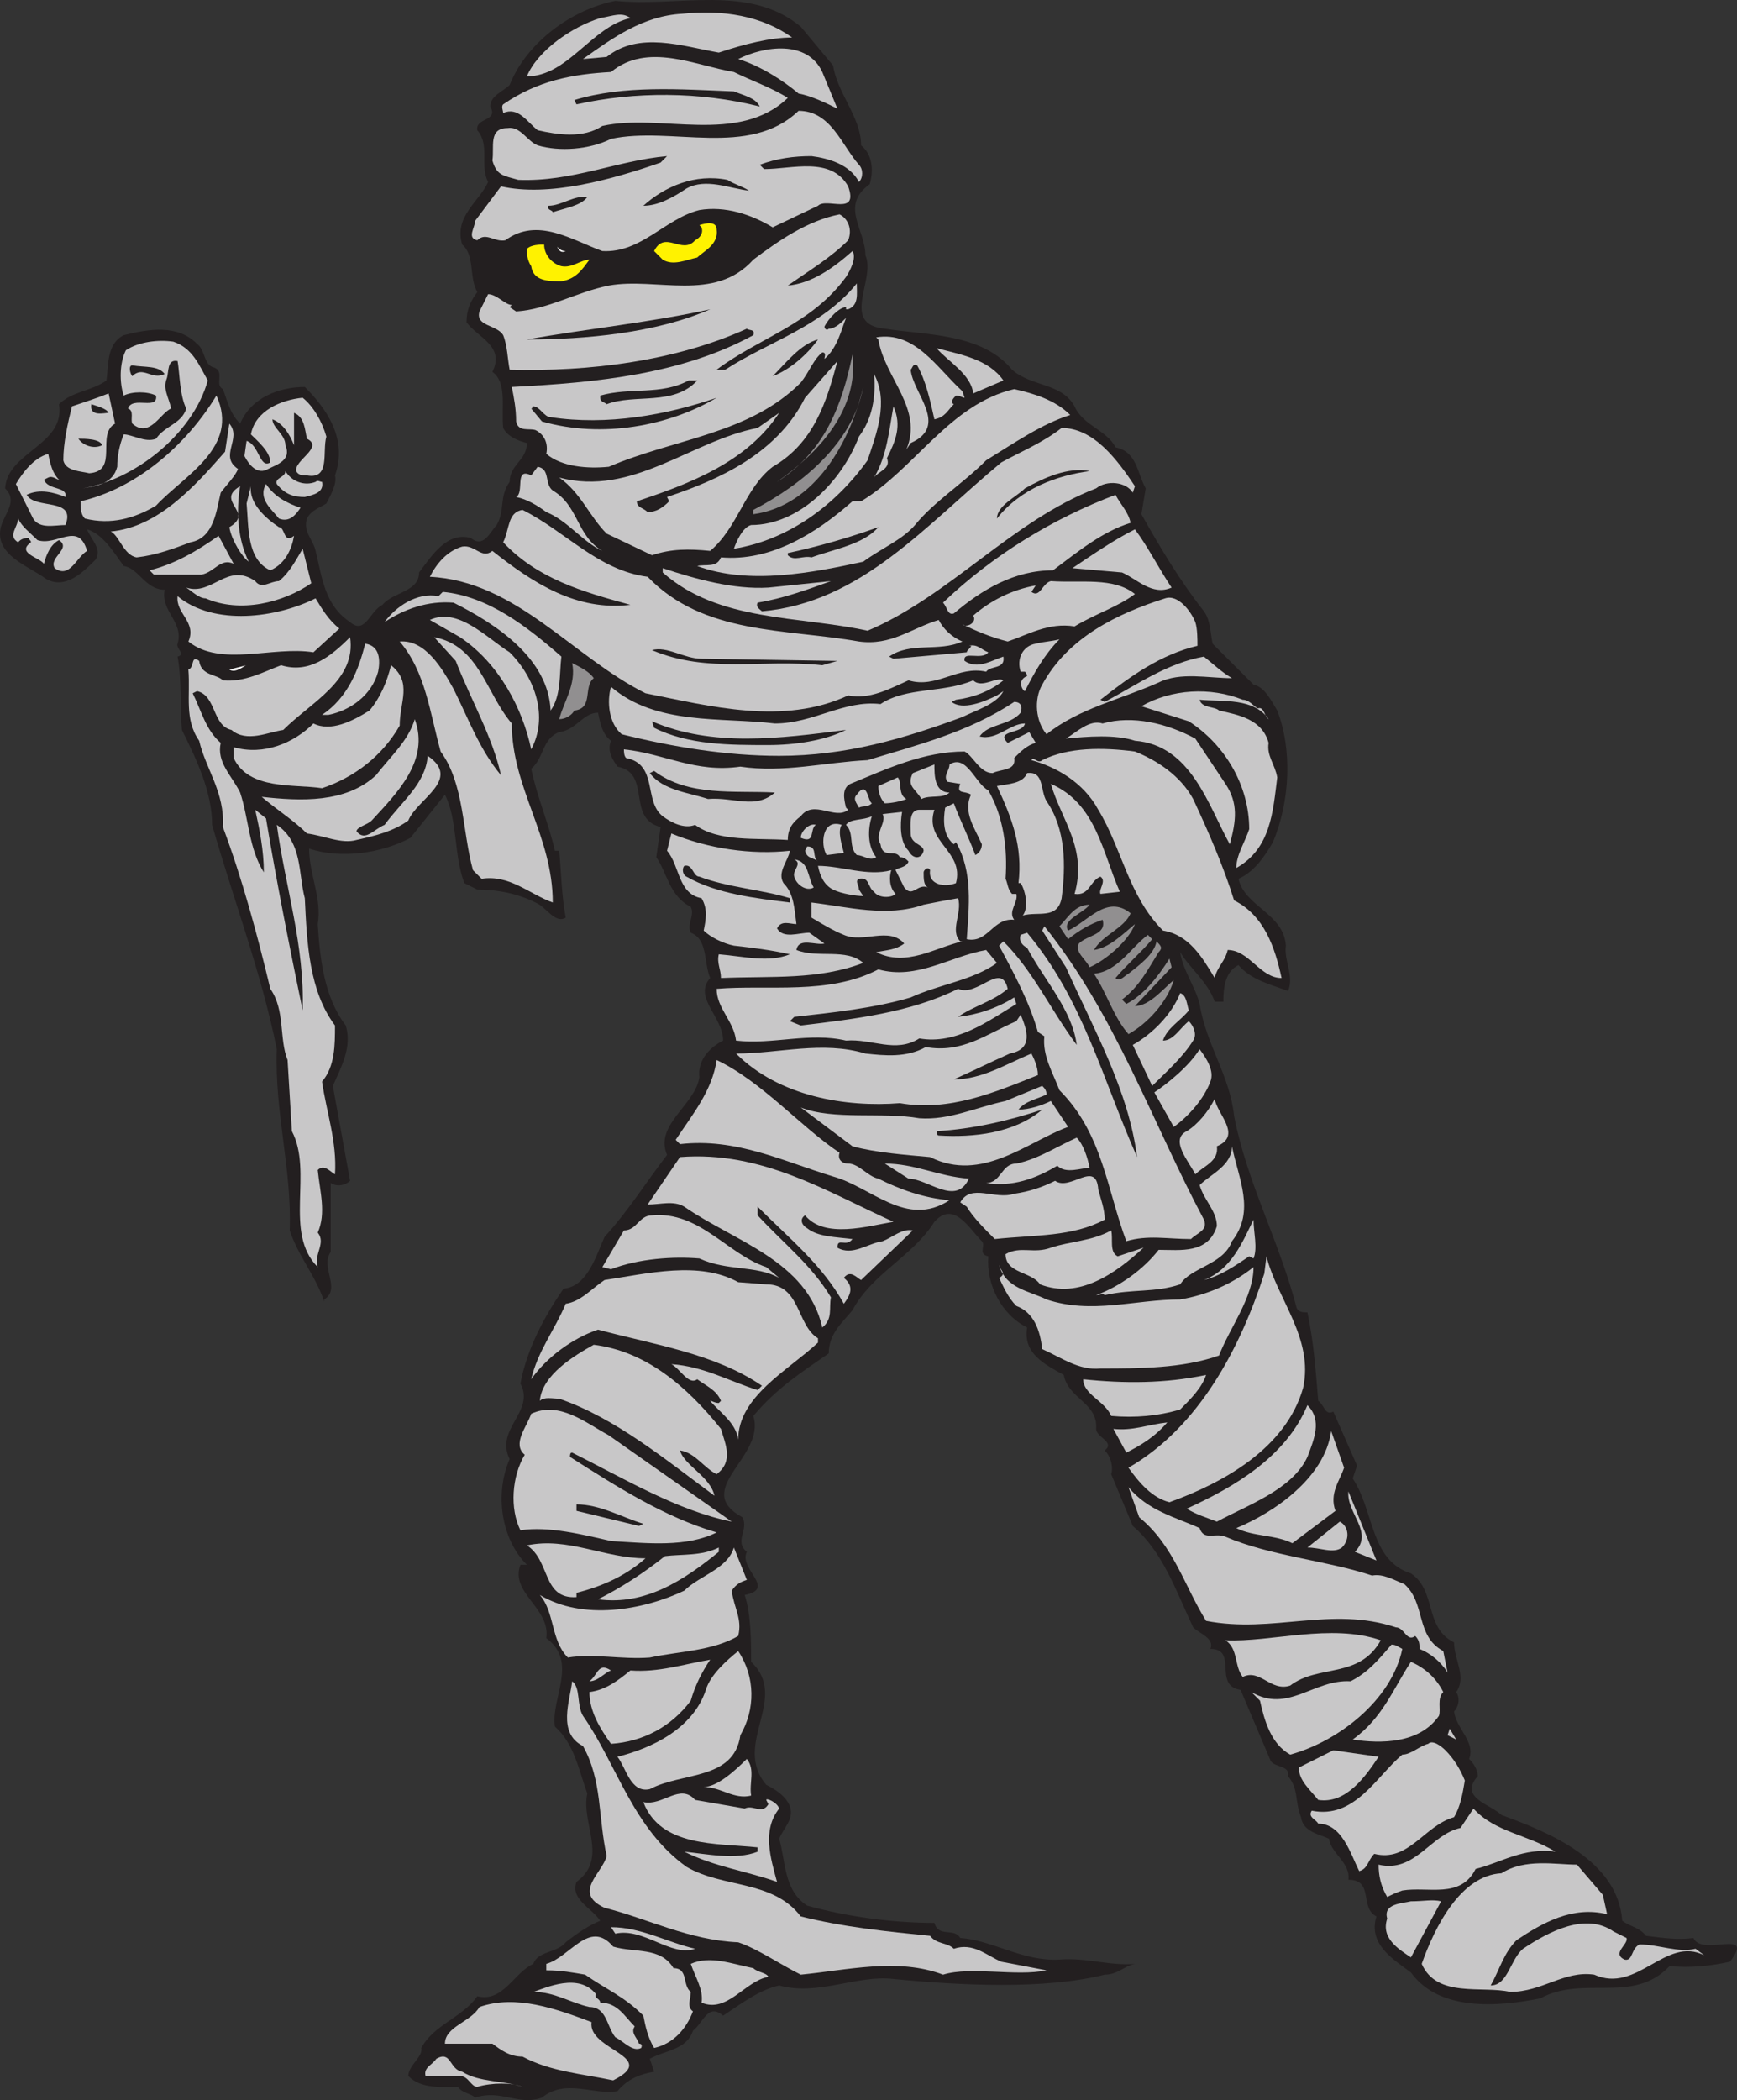<svg xmlns="http://www.w3.org/2000/svg" width="604.2" height="730.152"><rect width="100%" height="100%" fill="#333333" stroke="none"/><path fill="#231f20" fill-rule="evenodd" d="M289.777 22.785c1.5 9.75 9.75 18 9.75 27.75 3.75 3 4.5 8.25 3 13.5-10.5 7.5-1.5 15.75-1.5 24.75 3.75 8.25-9 24 6.75 25.5 14.25 2.25 33.75 1.5 44.25 14.25 6.75 6 17.25 4.5 21.75 12.75 3 6.75 11.25 8.25 14.25 14.25 7.5 1.5 7.5 9 10.5 14.25l-1.5 9c6.75 12 13.5 23.25 21.75 33.75 2.25 3 2.25 7.5 3 11.25l14.25 14.25c3.75.75 6 5.25 8.25 9 5.25 13.5 4.5 31.5-1.5 45.75-3 5.25-6.75 10.5-12 12.75 2.25 9.75 15.75 12 16.5 23.25-.75 5.25 3 10.5.75 15.75-6-2.25-12.75-3.75-17.25-9-4.5 2.25-5.25 7.5-5.25 12.75h-3c-2.25-6.75-9-12-12-17.25.75 6 5.25 12 6.75 18 2.25 14.25 10.5 24.75 12 39 4.5 23.25 15.75 43.5 21.75 66.75.75 1.5 2.25 1.5 3.75 1.5 2.25 10.5 3 21.75 3.75 30.75 2.25 1.5 2.25 5.25 5.25 3.75l8.25 18.75-1.5 4.5c7.5 11.25 6 28.5 20.25 33 9 6 4.5 18.75 15 24 0 6 4.5 12 .75 17.25 1.5 2.25.75 5.25-.75 6.75.75 6 7.5 10.5 5.25 16.5 1.5 1.5 3 3.75 3 6-6.75 7.5 4.5 9.75 8.25 13.5 16.5 6 40.5 15.75 42 36.75 3 2.25 6 2.25 8.25 5.25 6 .75 11.25 1.5 16.5.75 3 6.75 21.75-3.75 12.75 8.25-6.75 1.5-14.25 2.25-21 1.5-12.75 13.5-30 3-45 11.25-15 3-35.25 4.5-45-9-6-4.5-15-9.75-12-19.5-6-3-.75-12.75-9.75-12.75.75-6-6-9-6.75-14.25-3-1.5-9-2.25-9.75-7.5-2.25-6-.75-9.75-4.5-14.25.75-3.75-4.5-3-6-5.25l-10.5-24.75c-9.75-1.5-.75-14.25-10.5-14.25 1.5-3.75-3.75-5.25-6-7.5-6-12.75-10.5-26.25-21-35.25l-7.5-18c.75-2.25 0-6-2.25-8.25 3.75-3-3-4.5-3-7.5.75-9-9.75-10.5-11.25-18.75-6.75-3.75-14.25-7.5-12.75-16.5-9-4.5-14.25-15-13.5-24.75-3.75-.75-.75-3.75-2.25-5.25-4.5-4.5-9.75-14.25-16.5-6.75-7.5 12-21.75 18-28.5 30.75-3.75 4.5-8.25 8.25-8.25 15-9.75 6.75-18 12-26.25 21.75 4.5 14.25-21.75 25.5-3.75 35.25 2.25 4.5-3 8.25 1.5 12-3 6 10.5 12.75-.75 15 2.25 6.75 2.25 16.5 2.25 23.25 13.5 12.75-6.75 28.5 5.25 42.75 3 1.5 6.75 3.75 8.25 7.5 1.5 4.5-2.25 7.5-3.75 11.25 2.25 7.5 1.5 18 9.75 23.25 13.5 3.75 29.25 6 44.25 6 1.5 5.25 6.75 1.5 9 5.25 11.25.75 21.75 8.25 34.5 7.5 9.75-.75 17.25 2.25 26.25 1.5-3.75.75-6 3.75-10.5 3.75-21 5.25-50.25 3.75-73.5 1.5-12.75-1.5-26.25 6-39.75 2.25-6.75 1.5-12.75 6-19.5 10.5-5.25-4.5-6.75 2.25-10.5 5.25-2.25 6.75-9.75 6.75-15 9.75l1.5 4.5c-4.5.75-9 2.25-12.75 6.75-8.25 1.5-18-4.5-26.25 2.25-8.25 3-14.25-3-23.25 0-1.5-1.5-4.5-1.5-6-3.75-6 0-12.75.75-17.25-3.75 0-3.75 5.25-6.75 4.5-9.75 4.5-8.25 14.25-10.5 19.5-18 9 2.25 12.75-8.25 19.5-11.25 1.5-4.5 8.25-3.75 11.25-7.5 3.75-3 8.25-6 12-7.5-3-4.5-10.5-7.5-8.25-13.5 11.25-8.25 1.5-20.25 3.75-30.75-3-8.25-4.5-17.25-11.25-23.25-1.5-9.75 8.25-22.5-3-30.75 1.5-10.5-12.75-15.75-9-25.5h2.25c-9-9-11.25-24.75-6-36.75-5.25-10.5 9-16.5 3.75-26.25 2.25-12 8.25-23.25 15-33 8.25-.75 11.25-11.25 14.25-18 8.25-9 14.25-18.75 21.75-28.5-4.5-10.5 9.75-17.25 11.25-27-.75-6 3.75-10.5 8.25-12.75 0-8.25-10.5-15-4.5-21.75-2.25-5.25-.75-13.5-6.75-15.75-1.5-3 1.5-6 0-9-7.5-3.75-8.25-12-12-17.25l1.5-10.5c-12-3-3-18.75-15-21-1.5-2.25-3.75-5.25-2.25-9-3-2.25-3.75-6-4.5-9.75-5.25 0-7.5 6-13.5 6.75-6 2.25-5.25 9-9.75 12.75 2.25 10.5 6 18.75 8.25 28.5h1.5c.75 8.25.75 15 2.25 23.25-3.75 2.25-6.75-3.75-10.5-5.25-6-3-12.75-4.5-20.25-4.5l-4.5-2.25c-3.75-9.75-2.25-21.75-6.75-30.75l-12 15c-9.75 5.25-24 7.5-35.25 3.75 0 9 4.5 17.25 3 26.25.75 12 2.25 25.5 9.75 35.25 2.25 7.5-1.5 14.25-4.5 21l6 33c-1.5 1.5-4.5 2.25-6.75.75v24c-3.75 5.25 3.75 12.75-2.25 16.5v.75c-3-9-9-15.75-12-24.75.75-21.75-5.25-40.5-4.5-63-5.25-26.25-15-51.75-22.5-78 0-11.25-5.25-22.5-10.5-33-.75-8.25 0-17.25-1.5-25.5 3-.75-.75-3 0-4.5 2.25-7.5-6-11.25-4.5-18.75-6.75 0-9-7.5-14.25-8.25-3.75-5.25-7.5-11.25-12.75-12.75 1.5 3.75 5.25 6.75 3 10.5-4.5 4.5-10.5 10.5-17.25 6.75-6-4.5-18-8.25-15.75-18 1.5-5.25 6-9 1.5-13.5.75-12.75 21-15 18.75-29.25 4.5-4.5 11.25-4.5 16.5-8.25.75-5.25 0-12.75 6-15.75 9-2.25 18.75-3.75 25.5 3 3 2.25 2.25 7.5 6 8.25 3.75 1.5 0 6 3 7.5 1.5 3.75 2.25 8.25 6 12 3.75-9 13.5-12.75 22.5-12.75 7.5 7.5 15 18 10.5 30.75.75 3-1.5 6.75-3 9.75-2.25 1.5-5.25 2.25-6.75 5.25-1.5 4.5 2.25 7.5 3 11.25 2.25 9 3 18.75 12 24.75 5.25 4.5 6.75-3.75 11.25-6 3.75-4.5 12.75-4.5 12.75-11.25 4.5-6 9.75-14.25 18-12 4.5 3.75 6.75-2.25 9-4.5 3-5.25.75-9.75 4.5-15 0-6 6-7.5 6-13.5-3-.75-6.75-2.25-8.25-5.25-.75-6.75 1.5-15.75-3.75-19.5 4.5-9-5.25-12-9-17.25 0-4.5 1.5-7.5 3.75-10.5-3-5.25-.75-12.75-5.25-16.5-3-9.75 6-15 9-21.75-3-6 .75-12.75-3.75-18-.75-4.5 7.5-3 4.5-8.25 0-3.75 4.5-5.25 6.75-7.5 6-15 21.75-26.25 36.75-29.25 21.75 2.25 46.5-6 64.5 9l11.25 13.5"/><path fill="#c8c7c8" fill-rule="evenodd" d="M219.277 6.286c-13.5 3-21.75 20.25-36 20.25 3.75-9 15.75-17.25 25.5-20.25 4.5-.75 7.5-2.25 10.5 0m56.25 6.75c-7.5 0-16.5 2.25-25.5 5.25-12.75-2.25-27.75-7.5-39 1.5l-8.25.75c10.5-7.5 21-15 34.5-15.75 14.25-1.5 27.75.75 38.25 8.25m10.5 11.999 5.25 12.75c-3-1.5-9-4.5-13.5-5.25-5.25-4.5-13.5-9.75-21-12 9-4.5 24-6.75 29.25 4.5"/><path fill="#c8c7c8" fill-rule="evenodd" d="M274.027 34.035c-17.25 16.5-44.25 5.25-64.5 9.75-6.75 4.5-15.75 3-22.5 1.5-3.75-3-6.75-8.25-12-6 0-.75-.75-2.25 0-3 12-8.25 24-10.5 37.5-11.25 12.75-10.5 29.25-2.25 42.75 0 6 3 12.75 5.25 18.75 9"/><path fill="#231f20" fill-rule="evenodd" d="M264.277 37.035c-21-5.25-43.5-5.25-63.75-.75l-.75-1.5c17.25-5.25 36.75-3.75 55.5-3 3.75 1.5 7.5 2.25 9 5.25"/><path fill="#c8c7c8" fill-rule="evenodd" d="M298.777 57.285c1.5 1.5 1.5 4.5 0 6-3-6-10.5-8.25-16.5-9-6 0-12 .75-18 3l1.5 1.5c9.75 0 23.25-4.5 29.25 6 3.75 10.5-7.5 3.75-10.5 6.75l-15.75 7.5c-7.5-4.5-16.5-7.5-25.5-6-12 3-20.25 15-33.75 14.25-10.5-3.75-22.5-12-33.75-3.75-3.75.75-6.75-3-9.75 0-3.75-.75-.75-4.5-.75-6.75l9-12c16.5 3.75 38.25-2.25 55.5-8.25l2.25-2.25c-17.25 1.5-33 9-51.75 8.25-5.25-1.5-7.5-1.5-9-6.75.75-4.5-1.5-11.25 5.25-11.25 4.5-.75 6.75 4.5 10.5 6 7.5 2.25 18 1.5 25.5-2.25 21-4.5 48 6.75 65.25-9.75 11.25 0 15 12 21 18.75"/><path fill="#231f20" fill-rule="evenodd" d="M260.527 66.285c-6.75-.75-15-4.5-21.75-.75-4.5 3-9.75 6-15 6 7.5-6.75 18-11.25 29.25-9 2.25 1.5 5.25 2.25 7.5 3.75m-56.25 2.25c-2.25 3-7.5 3.75-12 5.25 0-.75-2.25-.75-1.5-2.25 4.5 0 9-3.75 13.5-3"/><path fill="#c8c7c8" fill-rule="evenodd" d="M295.027 83.535c-6 6-13.5 10.5-21 15.75 8.25-.75 15.75-6 22.5-12 1.5 2.25-.75 6.75-2.25 9-12 16.5-30 21-45 32.25h3c15-9.75 33.75-15 45.75-30 0 3.75.75 7.5-3 9h-.75v-.75c-2.25 0-6 3.75-7.5 6.75 0 .75.75 1.5 1.5.75 2.25 0 4.5-2.25 6-3.75-1.5 3.75-3 10.5-7.5 14.25 0-.75.75-2.25-.75-2.25-3 2.25-4.5 6.75-7.5 10.5-18 18-44.25 19.5-66.75 29.25-7.5.75-16.5 0-21.75-4.5.75-3.75-.75-6.75-3.75-8.25-2.25-.75-6 .75-6.75-3 0-4.5-.75-8.25-1.5-12 30-1.5 59.25-4.5 84-18 .75-2.25-1.5-1.5-2.25-2.25-24.75 11.25-54.75 15-82.5 14.25-.75-3.75-.75-8.25-2.25-12-2.25-3.75-9.75-3-8.25-8.25l3-6c3 0 6 3.75 8.25 3.75l-.75.75 2.25 1.5c11.25-.75 21-6.75 32.25-9 16.5-3 36.75 6 50.25-9 9-6.75 18.75-13.5 30-15.75 3 1.5 4.5 5.25 3 9"/><path fill="#fff200" fill-rule="evenodd" d="M249.277 79.785c.75 5.25-4.5 7.5-6.75 9.75-3.75.75-8.25 3-12 .75l-3-3c3.75-7.5 9.75 1.5 14.25-3.75 1.5-.75 3-2.25 2.25-4.5l-.75-.75c2.25-.75 6-1.5 6 1.5m-54 12.75c3.75.75 6.75-2.25 9.75-2.25-2.25 3-4.5 6.75-9.75 7.5-4.5 0-9.75 0-10.5-5.25-1.5-2.25-1.5-4.5-1.5-6 1.5-1.5 4.5-1.5 6-1.5 0 3.75 3 6.75 6 7.5"/><path fill="#fff" fill-rule="evenodd" d="M196.777 87.285c-1.5.75-2.25 0-3-1.5.75.75 1.5 1.5 3 1.5"/><path fill="#231f20" fill-rule="evenodd" d="M247.027 107.535c-18.75 8.25-43.5 10.5-63.75 10.5 21-3.75 43.5-6 63.75-10.5"/><path fill="#c8c7c8" fill-rule="evenodd" d="m334.777 136.036.75 2.25c-.75 0-1.5-.75-3-.75-.75.75-2.25 2.25-.75 3-2.25 2.25-3 4.5-6.75 5.25-1.5-6.75-3-13.5-6-18.75-1.5-.75-1.5.75-2.25 1.5.75 8.25 13.5 19.5 0 25.5l-1.5 2.25c6-14.25-7.5-24.75-9.75-38.25l-.75-.75c13.5-2.25 21 10.5 30 18.75"/><path fill="#231f20" fill-rule="evenodd" d="M284.527 118.035c-3.75 5.25-9.75 10.5-15.75 12.75 4.5-4.5 9.75-11.25 15.75-12.75"/><path fill="#c8c7c8" fill-rule="evenodd" d="M72.277 132.286c-5.25 18.75-25.5 34.5-43.5 37.5 4.5-.75 10.5-1.5 12-7.5 0-3.75.75-7.5 2.25-11.25 3 0 7.5 3 11.25 1.5 3-4.5 9-5.25 10.5-10.5-2.25-4.5-2.25-12-3-16.5-3.75-.75-3 3.75-3.75 6-1.5 3.75.75 6.75 1.5 10.5-3.75 1.5-7.5 10.5-13.5 5.25-.75-1.5.75-4.5-1.5-5.25 1.5-4.5 10.5.75 9.75-4.5-3-1.5-8.25-1.5-11.25 0-1.5-4.5-1.5-11.25.75-15.75 4.5-3 11.25-3.75 16.5-3 6.75 2.25 9 8.25 12 13.5m276.75 0-10.5 4.5c-.75-6.75-9-11.25-12.75-15.75 8.25 2.25 18 3.75 23.25 11.25"/><path fill="#918f90" fill-rule="evenodd" d="M270.277 167.536c16.5-10.5 22.5-26.25 26.25-44.25 2.25 18.75-11.25 33.75-26.25 44.25"/><path fill="#c8c7c8" fill-rule="evenodd" d="M268.777 162.286c-9.75 7.5-12 21-21.75 29.25-7.5-.75-13.5-.75-20.25 1.5l-15.75-7.5c-6-6-9-14.25-16.5-19.5 25.5 6.75 45.75-12.75 69-17.25l7.5-5.25c-11.25 17.25-31.5 24.75-49.5 30.75 0 2.25 2.25 2.25 3.75 3.75 3 0 5.25-1.5 7.5-3.75l-.75-1.5c18-6 38.25-15 48-34.5l11.25-12.75c-3.75 14.25-8.25 28.5-22.5 36.75"/><path fill="#231f20" fill-rule="evenodd" d="M57.277 130.036c-4.5 2.25-7.5-3-11.25.75-.75-.75-1.5-3.75 0-3.75 4.5.75 9 0 11.25 3"/><path fill="#c8c7c8" fill-rule="evenodd" d="M301.777 160.036c-11.25 15.75-27.75 27.75-46.5 30.75.75-2.25 3-7.5 6-8.25 16.5 0 31.5-15 37.5-30.75 4.5-6 6-13.5 5.25-21.75 5.25 9.75.75 21-2.25 30"/><path fill="#231f20" fill-rule="evenodd" d="M242.527 132.286c-8.25 9-21.75 4.5-31.5 8.25-.75-.75-2.25-.75-2.25-2.25v-.75c10.5-3 21 0 30.75-5.25h3"/><path fill="#918f90" fill-rule="evenodd" d="M262.027 178.786v-1.5c17.25-9 34.5-23.25 38.25-42.75-4.5 18.75-16.5 41.25-38.25 44.25"/><path fill="#c8c7c8" fill-rule="evenodd" d="M372.277 144.286c-9.75 3-19.5 9.75-29.25 15.75-8.25 8.25-18 14.25-24.75 22.5-4.5 5.25-12 8.25-18 12.75-17.25 3.75-39.75 8.25-57.75 1.5 3-.75 6.75.75 8.25-3 17.25 1.5 33-8.25 45.75-19.5h3c18.75-11.25 30.75-33.75 53.25-39 6.75 1.5 14.25 3.75 19.5 9m-332.25 3c-6.75 3.75 1.5 16.5-9 17.25-3-.75-8.25-.75-9-4.5 0-6 1.5-12.75 3-18.75 4.5-1.5 9-3 12.75-4.5l2.25 10.5m14.25 28.5c-7.5 4.5-15.75 6.75-24.75 4.5-1.5-1.5-1.5-3.75-1.5-6 19.5-4.5 36.75-19.5 47.25-36.75 8.25 18-11.25 27.75-21 38.25m59.25-24c-1.5 5.25 1.5 15-6.75 13.5-1.5 0-3 0-3.75-1.5-.75-3.75 9.75-8.25 3.75-11.25-.75-3-.75-7.5-4.5-9v11.25c-1.5-3.75-3.75-7.5-7.5-9 0 3 4.5 5.25 4.5 9 2.25 5.25-3 6.75-6 8.25-3.75 2.25-6.75-1.5-8.25-4.5l.75-5.25c4.5 1.5 4.5 9.75 8.25 7.5 0-3.75-4.5-7.5-6.75-9.75 1.5-8.25 10.5-12 18-12.75 3.75 3 6.75 8.25 8.25 13.5"/><path fill="#231f20" fill-rule="evenodd" d="M249.277 138.286c-16.5 9.75-39.75 14.25-60.75 8.25l-3.75-4.5c.75 0 0-.75.75-.75 2.25 0 3.75 3.75 6 3.75 19.5 3 40.5-.75 57.75-6.75m-211.5 5.25c-1.5 0-6.75 1.5-6-3 2.25.75 5.25 1.5 6 3"/><path fill="#c8c7c8" fill-rule="evenodd" d="M308.527 159.286c1.5 3.75-3 4.5-4.5 6.75 4.5-7.5 5.25-16.5 6.75-24.75 3 6.75.75 12-2.25 18m-225.75 3.75c-.75 2.25-3.75 5.25-6 8.25-1.5 6-2.25 15.75-10.5 17.25-6 2.25-12 4.5-18.75 5.25-4.5-.75-6-7.5-9-9 16.5-1.5 29.25-15.75 39.75-27.75l1.5-9.75c4.5 5.25-3.75 11.25 3 15.75m312 6-.75 2.25c-2.25-3.75-9-4.5-12.75-1.5-29.25 11.25-51 37.5-79.5 49.5-24-5.25-51.75-3-71.25-20.25v-1.5c11.25 3.75 24.75 7.5 36.75 6.75l21.75-2.25c-8.25 3-16.5 6-25.5 7.5-.75 1.5.75 2.25 1.5 3 34.5-3 57-30 83.25-51.75 6.75-3.75 14.25-6.75 21-12 11.25 0 19.5 11.25 25.5 20.25"/><path fill="#231f20" fill-rule="evenodd" d="M35.527 154.786c-3 1.5-6.75 0-8.25-2.25 2.25 0 7.5 0 8.25 2.25"/><path fill="#c8c7c8" fill-rule="evenodd" d="M20.527 166.786c-.75 0-2.25-1.5-3.75-.75l-1.5.75c1.5 3.75 8.25 2.25 7.5 6-3.75-1.5-9-3-13.5-.75 3 5.25 17.25.75 13.5 10.5-3.75 0-9 1.5-11.25-2.25l-6-12c2.25-3.75 6-9 11.25-10.5.75 3.75 1.5 6.75 3.75 9m171.75 3.75c9 5.25 8.25 15.75 17.25 21-6.75-3-12-10.5-19.5-13.5-3-2.25-6.75-4.5-10.5-5.25 3-1.5-.75-10.5 5.25-7.5l2.25-3c4.5.75 2.25 6 5.25 8.25"/><path fill="#231f20" fill-rule="evenodd" d="M379.027 163.786c-11.25 1.5-24 6-32.25 16.5 0-4.5 6.75-7.5 9.75-10.5 6.75-3.75 15-7.5 22.5-6"/><path fill="#c8c7c8" fill-rule="evenodd" d="M109.777 167.536c.75-.75 1.5 0 2.25 0 .75 3.75-3 4.5-6 5.25-3.75 0-6.75-.75-9.75-4.5-.75-2.25 3-2.25 3-4.5 2.25 3.75 6.75 5.25 10.5 3.75m-5.25 9c-1.5 2.25-3.75 5.25-7.5 3.75-2.25-3-7.5-6.75-4.5-12 3 4.5 7.5 6.75 12 8.25m-18 18.75c-2.25-1.5-6-7.5-6.75-12 9-5.25-5.25-9 3.75-14.25-1.5 9-.75 18.75 3 26.25"/><path fill="#c8c7c8" fill-rule="evenodd" d="M97.027 183.286c2.25 0 1.5 6 5.25 3-.75 4.5-3 9.75-8.25 12-8.25-3.75-7.5-15-8.25-23.25l1.5-6c-.75 6 5.25 11.25 9.75 14.25m296.25-1.5c-9.75 3-18 9.75-27 16.5-13.5 0-24.75 6.75-34.5 15-2.25.75-2.25-2.25-3.75-3.75 17.25-16.5 38.25-29.25 60-37.5 1.5 3 4.5 6 5.25 9.75m-168 18.75c19.5 20.25 48 18 73.5 22.5 11.25 1.5 18-4.5 27.75-7.5 1.5 3 4.5 6 8.25 7.5-8.25 3.75-18 0-25.5 5.25l1.5.75 25.5-2.25c0-.75 1.5-1.5 1.5-2.25h-.75c3-.75 4.5 1.5 6.75 2.25-2.25 3-9-.75-8.25 3 4.5 3 9 0 13.5-1.5.75 4.5-4.5 3-6 5.25-9.75-2.25-17.25 6-27 3-6.75 3-13.5 6.75-21 5.25-22.5 10.5-48 3.75-70.5-.75-25.5-12.75-45-39-75-40.5 2.25-4.5 6-9 11.25-10.5 4.5-.75 6.75 4.5 10.5 1.5 14.25 11.25 29.25 21 48 18.75-16.5-4.5-32.25-9-44.25-21.75 2.25-4.5 1.5-10.5 6.75-11.25 15 7.5 26.25 21 43.5 23.25m-212.25-12.75c6.75 2.25 14.25-6.75 17.25 3.75-3.75 2.25-6 9.75-11.25 6-2.25-3.75 6-6.75 1.5-9.75-3 1.5-4.5 5.25-5.25 8.25-1.5-2.25-9.75-3.75-4.5-7.5 0-.75-.75-.75-.75-1.5-2.25 0-3 .75-3.75 1.5-3.75-2.25 0-5.25 0-8.25 1.5 3 3.75 4.5 6.75 7.5"/><path fill="#231f20" fill-rule="evenodd" d="M305.527 183.286c-5.25 6-15 7.5-23.25 10.5-3-.75-6 1.5-8.25-.75v-.75c10.5-2.25 21-5.25 31.5-9"/><path fill="#c8c7c8" fill-rule="evenodd" d="M407.527 204.286c-6.75 3-12-3-17.25-5.25l-17.25-1.5c6.75-4.5 14.25-9.75 21.75-13.5 4.5 6 8.25 13.5 12.75 20.25m-326.25-8.25c-4.5-2.25-6.75 3-11.25 3.75h-16.5l-1.5-1.5c9-2.25 16.5-6.75 24-12l5.25 9.75m27 6.75c-9.75 6.75-24.75 10.5-36.75 5.25-2.25 0-4.5-2.25-6.75-3.75 9 3 14.25-9 24-2.25 2.25 3 5.25 0 8.25 0 3.75-3 6-7.5 8.25-11.25l3 12m286.5 3.75c-6 4.5-13.5 6.75-21 11.25-9-1.5-16.5 3-23.25 5.25-6-1.5-11.25-3.75-15.75-6 1.5 1.5 5.25-.75 3.75-3 6-5.25 13.5-9 21.75-10.5l-1.5 2.25c3 2.25 3.75-3 6.75-3.75 10.5.75 21.75-1.5 29.25 4.5m-199.5 21.75c-.75 6 0 13.5-3.75 18.75-.75-18-18.75-30-33.75-37.5-9-.75-17.25 2.25-24 6.75 3.75-5.25 11.25-10.5 18.75-9l1.5-1.5c15.75 1.5 29.25 12 41.25 22.5"/><path fill="#c8c7c8" fill-rule="evenodd" d="M109.777 208.036c2.25 3.75 4.5 7.5 8.25 10.5l-9 8.25c-14.25-2.25-32.25 5.25-43.5-3.75 3-6.75-4.5-9.75-3.75-15.75 12.75 10.5 34.5 7.5 48 .75m306 8.25c.75 2.25.75 6 .75 8.25-12.75 3-23.25 10.5-33.75 18.75l1.5.75c11.25-6 21.75-13.5 34.5-15.75 3.75 3 6 5.25 9.75 7.5-8.25 0-18-2.25-25.5 1.5-13.5 6-27.75 9-39 18-3.75-4.5-4.5-12-1.5-17.25 9-16.5 26.25-24.75 42.75-30 4.5-1.5 9 4.5 10.5 8.25m-238.5 10.5c9 9 13.5 22.5 7.5 33.75-3-14.25-11.25-30-24.75-39l-10.5-6c9.75-4.5 19.5 6 27.75 11.25"/><path fill="#c8c7c8" fill-rule="evenodd" d="M98.527 253.786c-5.25.75-12.75 4.5-18 0-6.75-1.5-5.25-12-12-13.5l-1.5.75c3 6 4.5 12.75 9.75 17.25-1.5 6.75 3.75 11.25 6.75 17.25 3 9 3 19.5 8.25 27.75 0-7.5-1.5-15-3-21.75l3.75 3c3.75 22.5 8.25 45 12.75 66.75.75-22.5-6-42.75-9-64.5 9 6 7.5 17.25 9.75 25.5.75 15.75 1.5 32.25 10.5 44.25 0 6.75 0 14.25-4.5 19.5 1.5 10.5 5.25 21 4.5 32.25-1.5-.75-3.75-3.75-6-1.5.75 7.5 3 15 0 21.75 3 3.75-1.5 7.5 0 12-12-12-1.5-33-9-47.25l-1.5-24.75c-3-7.5-.75-17.25-6-24.75-4.5-18.75-9.75-38.25-16.5-56.25.75-12-6-20.25-8.25-30-5.25-7.5-3-15.75-3.75-24.75 2.25-.75.75-5.25 3.75-3 .75 5.25 6 4.5 8.25 6.75 7.5.75 14.25-3 20.25-5.25 9.75 3 17.25-3 24-9.75 2.25 15-13.5 22.5-23.25 32.25m79.5-2.25c0 22.5 14.25 39 14.25 62.25-8.25-3-15-9.75-24.75-8.25l-3-3c-3.75-13.5-3-30-11.25-41.25-3.75-13.5-5.25-27.75-14.25-38.25 9-.75 15 9.75 18.75 16.5 5.25 10.5 9 21 16.5 30-3-13.5-10.5-26.25-15.75-39.75l-7.5-8.25c15.75 3 18 19.5 27 30m190.5-29.25c-5.25 5.25-9 12-12 18-.75 0-3-3.75.75-5.25 0 0 0-.75-.75-1.5h-1.5c-1.5-4.5.75-9 5.25-9.75 3-.75 5.25-.75 8.25-1.5"/><path fill="#c8c7c8" fill-rule="evenodd" d="M131.527 233.536c-2.25 8.25-9.75 13.5-17.25 15h-2.25c9-6 12.75-15.75 15-24.75 5.25.75 5.25 6 4.5 9.75"/><path fill="#231f20" fill-rule="evenodd" d="m291.277 229.786-5.25 1.5c-21-2.25-39.75 3-59.25-5.25 5.25-1.5 11.25 3 17.25 3l47.25.75"/><path fill="#918f90" fill-rule="evenodd" d="M206.527 235.786c-3.75 3 0 10.5-6.75 11.25-.75 1.5-3 3-5.25 3 1.5-6 6-12 4.5-19.5 3 1.5 6 3 7.5 5.25"/><path fill="#fff" fill-rule="evenodd" d="m79.777 232.786 6-1.5c-.75 0-3.75 3-6 1.5"/><path fill="#c8c7c8" fill-rule="evenodd" d="M139.027 252.286c-6 10.5-15.75 18-27 21.75-9.75-1.5-25.5.75-30.75-10.5v-3.75c10.5 3 21-1.5 27.75-8.25 6 3 13.5-.75 19.5-4.5 3.75-4.5 6-9.75 7.5-15.75 7.5 6 3 12.75 3 21m210-15.75c-4.5 3.75-10.5 6-16.5 6.75l-1.5.75c3.75 3 11.25 0 15.75-2.25l2.25-1.5c-2.25 4.5-9.75 6.75-14.25 9-20.25 7.5-40.5 13.5-63.75 13.5-18 0-36.75-3-54.75-7.5-4.5-3.75-5.25-11.25-3.75-16.5 15.75 13.5 38.25 10.5 57 12.75 13.5 0 24-8.25 36.75-6.75 9-6 21.75-3.75 32.25-8.25 3 3 8.25-1.5 10.5 0m88.5 9.75c2.25-.75 2.25 3 3.75 3.75-5.25-7.5-15.75-6-24-6.75.75 3 5.25 2.25 6.75 3.75 6.75 1.5 15 3 17.25 11.25-.75 4.5 2.25 7.5 3 12-1.5 12-2.25 24.75-14.25 31.5 0-4.5 3-9 4.5-13.5 0-15-8.25-29.25-21-37.5l-16.5-5.25c10.5-6 24-6.75 35.25-2.25 2.25 0 3.75 2.25 5.25 3"/><path fill="#c8c7c8" fill-rule="evenodd" d="M355.027 247.786c-3.75 4.5-11.25 3.75-14.25 8.25 6 1.5 10.5-4.5 15.75-4.5-.75 3.75-10.5 2.25-6 6.75l7.5-3.75 2.25 3.75c-3 .75-5.25 3-7.5 5.25.75 4.5-4.5 3.75-7.5 5.25-4.5 0-6.75-6-9.75-7.5-14.25 0-27 6-39.75 11.25-3 1.5-2.25 5.25-1.5 8.25l.75.75c-4.5 3.75-12-3.75-16.5 2.25-3 2.25-4.5 4.5-4.5 8.25-11.25-.75-24 .75-32.25-5.25-3.75 1.5-8.25-.75-11.25-3-6.75-5.25-1.5-18-12.75-20.25-.75-.75-.75-2.25-.75-3 14.25 1.5 24.75 8.25 40.5 6 15 2.25 29.25-1.5 44.25-2.25 17.25-5.25 35.25-9.75 51-20.25 2.25 0 3 1.5 2.25 3.75m-225.75 37.5c-1.5 1.5-5.25 2.25-5.25 3.75 3 3.75 6-.75 9.75-2.25 6-8.25 14.25-14.25 15-24 12 8.25-3.75 15-6.75 22.5-5.25 3.75-11.25 5.25-18 6.75-5.25 1.5-11.25-1.5-17.25-2.25-4.5-4.5-10.5-8.25-15.75-12.75 13.5 1.5 29.25 2.25 39.75-7.5 5.25-6.75 11.25-12 13.5-19.5 5.25 14.25-6 25.5-15 35.25m297-12.75c4.5 6.75 3.75 12.75 1.5 21-7.5-13.5-13.5-34.5-33-36-6.75-2.25-16.5-1.5-24-.75 3.75-2.25 8.25-6.75 12.75-5.25 10.5-3 22.5 0 32.25 5.25l10.5 15.75"/><path fill="#231f20" fill-rule="evenodd" d="M294.277 253.786c-7.5 3.75-18 5.25-27 5.25-13.5 0-27.75 0-39.75-6l-.75-2.25c21 9 44.25 6 67.5 3"/><path fill="#c8c7c8" fill-rule="evenodd" d="M415.027 277.786c5.25 11.25 10.5 23.25 14.25 35.25 10.5 5.25 14.25 16.5 16.5 27-7.5 0-11.25-9.75-18.75-9.75-.75 3.75-3.75 6-4.5 9.75-4.5-7.5-9-15-18-16.5-12-12-14.25-28.5-22.5-42-5.25-9.75-15-15-23.25-17.25.75-1.5 2.25 1.5 3.75 0 9-4.5 21-4.5 32.25-3 7.5 3 15.75 8.25 20.25 16.5m-65.25 27.75c.75 1.5.75 3.75 2.25 5.25h1.5c.75 3-3 6-.75 9-7.5-.75-9 8.25-16.5 6.75.75-11.25 2.25-23.25-3.75-33.75l-.75.75c-3.75-3-3.75-8.25-3-12.75l3-1.5c2.25 6 5.25 12 7.5 18 1.5-.75 2.25-2.25 2.25-3.75-2.25-5.25-6.75-11.25-3.75-17.25-2.25-1.5-5.25 0-3.75-3.75l-4.5-.75c-1.5-2.25.75-3.75.75-6 6-3.75 9 6.75 13.5 9 5.25 9 6.75 20.25 6 30.75"/><path fill="#c8c7c8" fill-rule="evenodd" d="M330.277 275.536c-2.25 2.25-6.75.75-9.75 2.25-2.25-3.75-5.25-4.5-3-9l7.5-3c0 3.75 0 9.75 5.25 9.75"/><path fill="#231f20" fill-rule="evenodd" d="M269.527 275.536c-6.75 6-14.25 1.5-23.25 2.25-6.75-2.25-15.75-3-20.25-9l1.5-.75c12 9 27.75 6.75 42 7.5"/><path fill="#c8c7c8" fill-rule="evenodd" d="M364.027 278.536c6.75 9.75 6.75 22.5 5.25 33.75-1.5 7.5-8.25 4.5-13.5 6 2.25-3 .75-9-.75-11.25h-.75c1.5-12.75-2.25-22.5-7.5-33.75 3.75-.75 9-.75 10.5-4.5 6-.75 4.5 6 6.75 9.75m-48.75-.75c-1.5.75-5.25 1.5-7.5 1.5-1.5-1.5-2.25-3.75-2.25-6l6.75-3c1.5 1.5 0 6 3 7.5"/><path fill="#c8c7c8" fill-rule="evenodd" d="m389.527 310.036-6.75.75c-.75-1.5 2.25-4.5 0-6-3.75 1.5-3.75 6.75-9 6 4.5-15.75-4.5-25.5-8.25-38.25 15.75 6.75 18 24 24 37.5m-86.25-30.75c-1.5 1.5-3 .75-4.5 1.5-.75-1.5-2.25-3-.75-4.5 3.75-5.25 3.75 2.25 5.25 3m21.75 2.25c-3.75 11.25 10.5 14.25 7.5 25.5-3.75 1.5-9.75.75-9-4.5-.75-1.5-2.25 0-2.25.75 0 2.25 0 4.5 1.5 5.25-3.75-1.5-5.25 3.75-8.25 0l-3-6c0-.75 3.75-.75 4.5-3-.75-.75-1.5-1.5-3-1.5-1.5-3-6 .75-6.75-4.5-2.25-3.75 2.25-7.5.75-10.5l6.75-.75c-.75 4.5-.75 10.5 2.25 13.5 1.5 3 4.5 3 5.25 0 0-2.25-4.5-2.25-4.5-6 0-3-.75-8.25 3-8.25h5.25m-21.75 2.25c-1.5 4.5-1.5 10.5 1.5 14.25-2.25 1.5-4.5-.75-6.75-.75-3-3-.75-7.5-3.75-10.5 1.5-2.25 6-1.5 9-3m-19.5 3c-2.25 1.5 0 6.75-5.25 4.5 0-2.25 3-5.25 5.25-4.5m9 0c-1.5 2.25 0 6.75.75 9.75l-6 .75c-2.25-3.75-1.5-12.75 5.25-10.5m-18 9c-.75 3.75-4.5 7.5-2.25 11.25 3.75 3.75 3.75 9 4.5 14.25-2.25 0-5.25-1.5-6.75 1.5 2.25 3.75 7.5 1.5 11.25 1.5l5.25 3.75c-3 .75-9-2.25-9.75 2.25 7.5 3 17.25-.75 23.25 4.5-15.75 6-31.5 4.5-49.5 5.25 0-3-1.5-5.25-.75-8.25 9 .75 17.25 3 24.75 0-6.75-1.5-12.75-2.25-19.5-3-3.75-.75-8.25-3-10.5-5.25.75-3.75 1.5-7.5-.75-11.25-8.25-1.5-7.5-11.25-12-16.5l1.5-6c12.75 5.25 27.75 7.5 41.25 6m9.75 3.75c-1.5-1.5-3.75-.75-4.5-3.75l.75-1.5c3.75 0 1.5 3.75 3.75 5.25"/><path fill="#c8c7c8" fill-rule="evenodd" d="M283.027 308.536c-2.25 1.5-6-.75-6.75-3.75-.75-2.25 3-4.5 0-6 5.25.75 4.5 6 6.75 9.75"/><path fill="#231f20" fill-rule="evenodd" d="M243.277 304.786c9.75 3.75 21.75 4.5 31.5 7.5v1.5c-12-1.5-25.5-3-36-9-1.5-.75-1.5-3-.75-3.75 3-.75 3 3.75 5.25 3.75"/><path fill="#c8c7c8" fill-rule="evenodd" d="M310.027 302.536c-.75 2.25-.75 6 1.5 8.25-1.5 1.5-6 1.5-7.5-.75-2.25-1.5-1.5-5.25-5.25-4.5-1.5.75 0 2.25 0 3.75l1.5 2.25c-2.25 0-7.5-.75-10.5-2.25s-4.5-4.5-5.25-8.25c8.25 0 17.25 3.75 25.5 1.5m23.25 9.75c1.5 5.25-3 11.25.75 15h.75c-9.75 2.25-19.5 9-30 3.75 3.75-.75 6.75-.75 9.75-3-5.25-6-14.25 0-21-3-3.75-1.5-7.5-3.75-11.25-6v-5.25c12.75 1.5 26.25 5.25 39 .75 3.75-.75 7.5-1.5 12-2.25"/><path fill="#918f90" fill-rule="evenodd" d="M379.027 314.536c-2.25 3-9.75 5.25-7.5 9 6.75-3 13.5-12.75 21.75-6-2.25 5.25-9.75 7.5-12.75 12.75 5.25-.75 9.75-5.25 14.25-9-2.25 6-10.5 12.75-15.75 15-1.5-3-5.25-5.25-3.75-8.25 3-3 9.75-3 8.25-8.25-4.5 1.5-8.25 3.75-12 6.75l-3-4.5c3-3 5.25-7.5 10.5-7.5"/><path fill="#c8c7c8" fill-rule="evenodd" d="M418.777 424.036c1.5 3.75-2.25 4.5-4.5 6.75-8.25 0-15-1.5-22.5.75-6.75-18-8.25-37.5-23.25-52.5-2.25-6-6-12-5.25-18.75l-2.25-1.5c-3-10.5-8.25-20.25-13.5-30l1.5-1.5c10.5 10.5 16.5 24 25.5 36-1.5-12-11.25-22.5-17.25-33.75-1.5-.75-3-2.25-2.25-4.5l2.25-.75c19.5 23.25 26.25 51 38.25 78-3-23.25-15-44.25-24.75-66l-8.25-12.75.75-1.5c24.75 30.75 37.5 68.25 55.5 102"/><path fill="#918f90" fill-rule="evenodd" d="M400.777 326.536c-3.75 4.5-9 9-12.75 13.5 1.5 1.5 3-.75 4.5-1.5 3.75-3 9-6.75 9.75-11.25 1.5 1.5 2.25 2.25.75 3.75-3.75 6-6.75 12-12.75 16.5l1.5 1.5c6-3 11.25-9.75 15-15.75l.75 3-12.75 13.5c5.25 0 10.5-6.75 13.5-9-2.25 7.5-9 15-15.75 18.75-5.25-6-7.5-14.25-12-21 8.25-.75 12.75-9 18.75-13.5l1.5 1.5"/><path fill="#c8c7c8" fill-rule="evenodd" d="M346.777 334.786c-8.25 6-20.25 7.5-30 12-12.75 3.75-27 5.25-40.5 6.75l-1.5 1.5 3.75 1.5c18.75-2.25 38.25-4.5 54.75-12.75 6.75 3 15-9.75 17.25 0-5.25 4.5-12 6-17.25 9.75 6.75-.75 13.5-3 19.5-6.75l.75 2.25c-9.75 6-21 14.25-33.75 12-8.25 5.25-16.5 0-25.5.75-12.75-3-25.5 1.5-38.25 0-.75-6.75-6.75-11.25-6.75-18 18-1.5 39 2.25 56.25-6.75 13.5 3.75 24.75-4.5 37.5-6.75l3.75 4.5m66.75 16.5c-3 3.75-7.5 6-9 10.5 3.75 0 6-4.5 9-6.75 1.5 1.5 3 4.5 1.5 6.75-3.75 6-9.75 11.25-14.25 15.75l-6.75-14.25c6.75-3.75 13.5-10.5 16.5-18 2.25.75 2.25 3.75 3 6"/><path fill="#c8c7c8" fill-rule="evenodd" d="M351.277 366.286c-6.75 3-12.75 6-19.5 9 9.75 0 18-5.25 27-9 .75 1.5 2.25 4.5 2.25 7.5-15 6-30.75 12.75-48 9.75-18.75 1.5-42-2.25-57-17.25 15 0 30-4.5 45 0 6.75.75 14.25 1.5 21-2.25 12.75 2.25 21-4.5 31.5-9l1.5-2.25c2.25 5.25 4.5 12-3.75 13.5m69.75 9.75c-2.25 6-7.5 12-12.75 15.75l-6.75-12c4.5-3 12-9 15.75-15 2.25 3 5.25 7.5 3.75 11.25m-129 24.75c-.75 2.25.75 3.75 3 3.75 3.75 0 6.75 4.5 10.5 5.25 7.5 3.75 15.75 6.75 24.75 7.5-15 9.75-27-4.5-40.5-8.25-17.25-5.25-33.75-13.5-53.25-11.25l-1.5-1.5c6-9 12.75-17.25 14.25-27.75 15.75 7.5 29.25 23.25 42.75 32.25"/><path fill="#c8c7c8" fill-rule="evenodd" d="M364.027 380.536c-3 1.5-7.5 2.25-9.75 5.25 3.75 0 8.25-1.5 11.25-3l6 9c-14.25 5.25-30 19.5-48 10.5-8.25-.75-18.75-1.5-27-3.75l-18-13.5c11.25 4.5 28.5 1.5 41.25 3.75 10.5.75 19.5-3.75 30-6l12.75-5.25c.75.75 1.5 1.5 1.5 3m59.25 18c.75 5.25-4.5 6.75-7.5 9.75-2.25-4.5-9-12-3-15 3.75-2.25 7.5-6.75 9.75-11.25.75 5.25 9.75 12.75.75 16.5"/><path fill="#231f20" fill-rule="evenodd" d="M362.527 385.786c-9.75 8.25-24 9.75-36 9-.75 0-.75-1.5-.75-1.5 12.75-.75 25.5-3.75 36.75-7.5"/><path fill="#c8c7c8" fill-rule="evenodd" d="M379.027 406.036c-3 0-8.25 2.25-11.25-.75-7.5 4.5-15.75 7.5-24.75 6 5.25 0 5.25-6.75 10.5-6.75 7.5-1.5 14.25-6 21-9 2.25 2.25 3.75 6.75 4.5 10.5m49.5 25.5c-3 8.25-14.25 9-18 15-9 3-16.5 1.5-26.25 3.75-.75-.75-1.5 0-3 0 8.25-3 16.5-9 21.75-15.75 7.5 0 17.25 1.5 20.25-8.25 0-5.25-4.5-9-6-14.25 3.75-3.75 11.25-6.75 11.25-13.5 2.25 11.25 8.25 22.5 0 33m-117.75-6.75c-9 1.5-24 6-30.75-2.25-2.25 1.5-.75 3.75.75 4.5 3.75 3 9.75 3 15.75 3.75-2.25 3-5.25-.75-5.25 3 5.25 3 10.5-1.5 15.75-2.25 3.75-1.5 6.75-4.5 10.5-3.75l-18 17.25c-1.5-.75-3.75-3.75-6-.75 3.75 3 2.25 6 0 9-7.5-13.5-18.75-22.5-30-33.75v3c9 9.75 18.75 17.25 25.5 28.5-.75 3.75.75 7.5-3 10.5-5.25-23.25-30.75-30-48-42-3.75-2.25-8.25-.75-12.75-.75l11.25-16.5c28.5-2.25 51 12 74.25 22.5m26.25-15c-4.5 9.75-14.25 0-21 0l-8.25-5.25c10.5 0 18.75 4.5 29.25 5.25m47.25 14.25c-11.25 6-24 5.25-38.25 6.75-3.75-3.75-7.5-7.5-9.75-11.25l-2.25-1.5c3.75-6.75 12-.75 18.75-3 5.25-.75 9.75-2.25 14.25-4.5 5.25 3.75 14.25-7.5 15 3 .75 3 2.25 6.75 2.25 10.5"/><path fill="#c8c7c8" fill-rule="evenodd" d="m266.527 440.536 4.5 3.75c-8.25-4.5-18-2.25-27.75-6.75-9-.75-21 0-30.75 3.75l-3-.75 7.5-12.75c4.5 0 5.25-5.25 9.75-5.25 16.5-1.5 26.25 13.5 39.75 18m169.5-3-1.5-.75c-4.5 3-9.75 6.75-15.75 8.25 9.75-3.75 13.5-13.5 17.25-21 0 4.5 1.5 9.75 0 13.5m-49.5-9.75c.75 3-.75 7.5 2.25 9l9-3c-9.75 9-22.5 18-36 12.75-3-4.5-12-3.75-12-10.5 5.25-3 9.75 0 15.75-2.25 6.75-2.25 14.25-2.25 21-6m66.75 54.75c-6 21-27.75 33-46.5 39.75-6-1.5-10.5-6.75-14.25-12 24.75-14.25 39-42 47.25-67.5l.75-6c3.75 15 16.5 28.5 12.75 45.75"/><path fill="#c8c7c8" fill-rule="evenodd" d="M364.027 451.786c15.75 5.25 30.75 0 46.5 0 9-1.5 18-5.25 25.5-11.25 0 10.5-8.25 21-12 30.75-12.75 4.5-27.75 4.5-41.25 4.5-7.5.75-13.5-3.75-20.25-6.75-.75-6.75-3-12.75-9-15-3-3-4.5-6.75-6-9.75 3-1.5 0-3 0-4.5 2.25 8.25 10.5 9 16.5 12m-97.5-5.25c12 0 10.5 14.25 18 18.75v1.5c-10.5 9.75-27.75 18.75-27.75 33.75-.75-6-6.75-9.75-9.75-13.5.75 0 1.5.75 3 .75l.75-.75c-1.5-3.75-5.25-5.25-8.25-7.5-3 2.25-6-3.75-9-5.25 11.25.75 20.25 6 30 9l1.5-1.5c-16.5-11.25-37.5-14.25-57-19.5-9 3-18 9.75-23.25 17.25 2.25-9.75 8.25-17.25 12-26.25 5.25-.75 9-5.25 13.5-8.25 15-2.25 33-6.75 46.5.75l9.75.75"/><path fill="#c8c7c8" fill-rule="evenodd" d="M250.777 496.786c1.5 5.25 4.5 11.25-1.5 15.75-4.5-2.25-7.5-7.5-12.75-8.25 1.5 5.25 10.5 9 12 15.75-17.25-12.75-34.5-27-54-33.75-2.25 0-5.25-.75-6.75.75.75-9 12-15.75 18.75-19.5 18 2.25 32.25 14.25 44.25 29.25m159.75-6.75c-7.5 2.25-15.75 3-24 2.25-2.25-5.25-9.75-7.5-9.75-12.75 14.25 1.5 28.5 1.5 42.75-1.5-1.5 4.5-5.25 8.25-9 12m44.25 16.5c-5.25 11.25-20.25 16.5-31.5 22.5-3.75-1.5-6.75-2.25-10.5-4.5 16.5-7.5 34.5-18 42-36 5.25 5.25 2.25 12 0 18"/><path fill="#c8c7c8" fill-rule="evenodd" d="M254.527 529.035c-18.75-3.75-37.5-15-55.5-24-.75 0-.75.75-.75 1.5 16.5 10.5 33 21 51 26.25-10.5 5.25-24 3.75-36.75 3-9.75-2.25-21.75-5.25-31.5-3.75-3.75-7.5-3-18.75 1.5-26.25-4.5-3.75.75-9.75 2.25-14.25 9.75-4.5 18.75 3 27 7.5l42.75 30m151.5-34.499c-4.5 5.25-9.75 8.25-14.25 10.5l-4.5-8.25c6.75.75 12-1.5 18.75-2.25m61.5 15.75c-1.5 4.5-5.25 9-3 15l-15 11.25c-6-3-13.5-2.25-19.5-5.25 12.75-5.25 30.75-17.25 33-33.75l4.5 12.75"/><path fill="#c8c7c8" fill-rule="evenodd" d="M417.277 531.285c1.5 4.5 5.25 1.5 9 3 15.75 6.75 35.25 8.25 51 13.5 3.75-.75 7.5 1.5 11.25 3 7.5 6.75 3.75 18 13.5 23.25l1.5 7.5c-2.25-3.75-6-6.75-9.75-8.25 0-1.5 0-3-1.5-4.5-3 2.25-3.75-3-6.75-3-22.5-7.5-42.75 2.25-66-2.25-7.5-12-11.25-26.25-23.25-36l-3.75-10.5c6.75 8.25 16.5 10.5 24.75 14.25m54 8.25c6.75-6.75-3-13.5-2.25-21l9.75 24-7.5-3"/><path fill="#231f20" fill-rule="evenodd" d="m223.777 529.785-1.5.75-21.75-5.25v-2.25c8.25 0 15.75 4.5 23.25 6.75"/><path fill="#c8c7c8" fill-rule="evenodd" d="M466.777 538.035c-3 2.25-7.5 0-12 0l11.25-9c3 1.5 3.75 6 .75 9m-242.25 3.75c-6.75 6-15 9.75-24 12v1.5c-12 .75-9-12.75-17.25-18 14.25-3 27 4.5 41.25 4.5"/><path fill="#c8c7c8" fill-rule="evenodd" d="M259.777 549.285c-2.25.75-3.75 1.5-5.25 3.75.75 6 3.75 9.75 2.25 15.75-9 5.25-20.25 5.25-30.75 7.5-9.75.75-19.5-1.5-28.5 0-6-6-4.5-15.75-9.75-21.75 15 9 36 5.25 50.25-1.5 5.25-5.25 15-7.5 17.25-15l4.5 11.25"/><path fill="#c8c7c8" fill-rule="evenodd" d="M250.027 539.535c-12 9.75-25.5 18.75-42 16.5 7.5-3.75 15.75-9 23.25-15 6-.75 12.75 0 18.75-3v1.5m230.25 30.75c-7.5 13.5-21.75 8.25-31.5 15.75-6.75 2.25-10.5-6-16.5-3-3-3.75-1.5-9.75-6-12.75 15.75.75 36.75-6 54 0"/><path fill="#c8c7c8" fill-rule="evenodd" d="M487.777 573.285c-3.75 18-22.5 32.25-39 36.75-6.75-3.75-9-12-10.5-18.75l-3-3c12.75 7.5 21.75-4.5 34.5-3.75 6-3 9.75-7.5 14.25-12.75 1.5 0 2.25.75 3.75 1.5m-230.25 30c-2.25 15.75-20.25 12.75-31.5 18.75-6.75 1.5-8.25-7.5-11.25-11.25 12-3 26.25-9.75 30.75-23.25 1.5-5.25 7.5-10.5 11.25-13.5 6 9 6 20.25.75 29.25"/><path fill="#c8c7c8" fill-rule="evenodd" d="M247.027 577.035c-3 4.5-5.25 9-6.75 14.25-6.75 9-16.5 14.25-27.75 15-3.75-5.25-7.5-11.25-7.5-18 6-.75 10.5-4.5 14.25-7.5 9.75.75 18.75-2.25 27.75-3.75m255 11.25c-2.25 2.25-.75 6-1.5 8.25-6.75 9.75-20.25 9.75-30 8.25 10.5-7.5 14.25-18 20.25-27 5.25 2.25 9 6 11.25 10.5m-289.5-7.5c-2.25.75-4.5 3.75-7.5 3.75 3-2.25 3-6.75 7.5-3.75"/><path fill="#c8c7c8" fill-rule="evenodd" d="M202.777 596.535c12 17.25 17.25 39 36 52.5 12.75 7.5 30 4.5 39.75 17.25 15 3.75 30 5.25 45 6.75 2.25 3 6 2.25 8.25 4.5 6.75-2.25 11.25 2.25 16.5 4.5l15.75 3c-10.5 2.25-26.25-1.5-36 1.5-15.75-6-33.75-1.5-49.5 0-7.5-3.75-15-9-21.75-11.25-17.25-.75-31.5-8.25-46.5-12-11.25-5.25-.75-12 .75-18-3-13.5-1.5-26.25-8.25-38.25-9-4.5-4.5-15.75-3.75-22.5 3 2.25 1.5 8.25 3.75 12m300.75 6.75.75-2.25 2.25 3.75zm6 15.75c-.75 4.5-1.5 9-3.75 12.75-10.5 3-15.75 15.75-27.75 12.75-2.25 2.25-2.25 5.25-5.25 6-3-6-6-16.5-14.25-16.5-.75-1.5-3.75-2.25-2.25-4.5 15 3 22.5-12 31.5-19.5 3 0 6-3 9-3.75 1.5-1.5 4.5.75 6 2.25 3 3 5.25 6.75 6.75 10.5"/><path fill="#c8c7c8" fill-rule="evenodd" d="M479.527 610.785c-4.5 6.75-11.25 16.5-21 15-3-3.75-6.75-6.75-6.75-11.25l12-6 15.75 2.25m-218.25 13.5c-6 1.5-10.5-3-16.5-3 4.5 0 10.5-5.25 15-9.75 3 3.75.75 8.25 1.5 12.75"/><path fill="#c8c7c8" fill-rule="evenodd" d="M259.027 628.785c3-1.5 6 2.25 8.25-1.5l-.75-1.5c0-.75 3.75.75 4.5 3-6 7.5-3 17.25-.75 25.5-10.5-3.75-21.75-5.25-32.25-10.5 7.5.75 18 3 25.5 0v-1.5c-14.25-1.5-33.75 0-39.75-15.75 6.75 1.5 12.75-6.75 18-.75l17.25 3m282 15c-11.25-1.5-18.75 3.75-27.75 6-5.25 10.5-16.5 6-25.5 7.5-2.25.75-3.75 1.5-5.25 2.25-2.25-3.75-3-7.5-3-11.25 12.75 3 18-10.5 28.5-12.75l4.5-6.75c7.5 8.25 18.75 9 28.5 15"/><path fill="#c8c7c8" fill-rule="evenodd" d="m557.527 658.785 1.5 6.75c-12-3-22.5 3-31.5 9-4.5 4.5-6 10.5-9 15.75 6 0 6.75-9 11.25-12.75 9-6 21.75-12.75 31.5-6l4.5 2.25c.75 2.25-5.25 5.25-.75 7.5 3 .75 2.25-3.75 5.25-5.25 6.75 0 13.5 3 19.5 1.5l3 2.25c-13.5-6.75-23.25 13.5-38.25 6.75-10.5-1.5-18 6-29.25 6-9.75-2.25-25.5 2.25-30.75-9.75 4.5-12.75 13.5-30.75 27.75-31.5 8.25-5.25 18.75-3 26.25-3l9 10.5m-66.75 21.75c-4.5-3-10.5-6.75-8.25-13.5-1.5-5.25 5.25-5.25 8.25-6 4.5 0 7.5-.75 10.5 0l-10.5 19.5m-249-3c-8.25 3-18-7.5-27.75-5.25l-1.5-2.25c10.5 0 19.5 5.25 29.25 7.5m-28.5-.75c7.5 2.25 16.5 0 21 7.5 5.25 0 3 6 6 8.25 0 2.25-1.5 5.25.75 6.75-2.25 6-6.75 11.25-13.5 12.75-2.25-3.75-3-7.5-3.75-11.25-6.75-6.75-12.75-9-20.25-14.25-4.5-.75-8.25-1.5-13.5-1.5v-2.25c8.25-2.25 15-15.75 23.25-6m54 10.5c-8.25 1.5-14.25 12.75-23.25 9 .75-4.5-2.25-9-3.75-13.5 6.75-3 14.25 0 21.75 1.5 1.5 1.5 4.5 1.5 5.25 3"/><path fill="#c8c7c8" fill-rule="evenodd" d="M208.777 696.285c6 0 8.25 4.5 12 8.25-1.5 2.25.75 3.75 1.5 6 1.5 0 .75 1.5.75 1.5-3 1.5-6-2.25-9-3.75-3-3.75-3-10.5-9-10.5-6.75-1.5-12-5.25-19.5-5.25 4.5-1.5 15.75-6.75 21.75.75-.75 1.5 1.5 1.5 1.5 3"/><path fill="#c8c7c8" fill-rule="evenodd" d="M205.777 703.035c-1.5 9.75 24 12 7.5 20.25-10.5-2.25-21.75-3-31.5-8.25-4.5 0-7.5-2.25-10.5-4.5h-16.5c0-6 9-7.5 12-12.75 12.75-4.5 27 .75 39 5.25m-24 22.5c-3.75-1.5-10.5-1.5-15.75 0-2.25 0-3-3.75-6-3.75h-12c-.75-3 2.25-3.75 3.75-6 5.25-3 4.5 3.75 9 4.5 6 3.75 14.25 3 21 5.25"/></svg>
